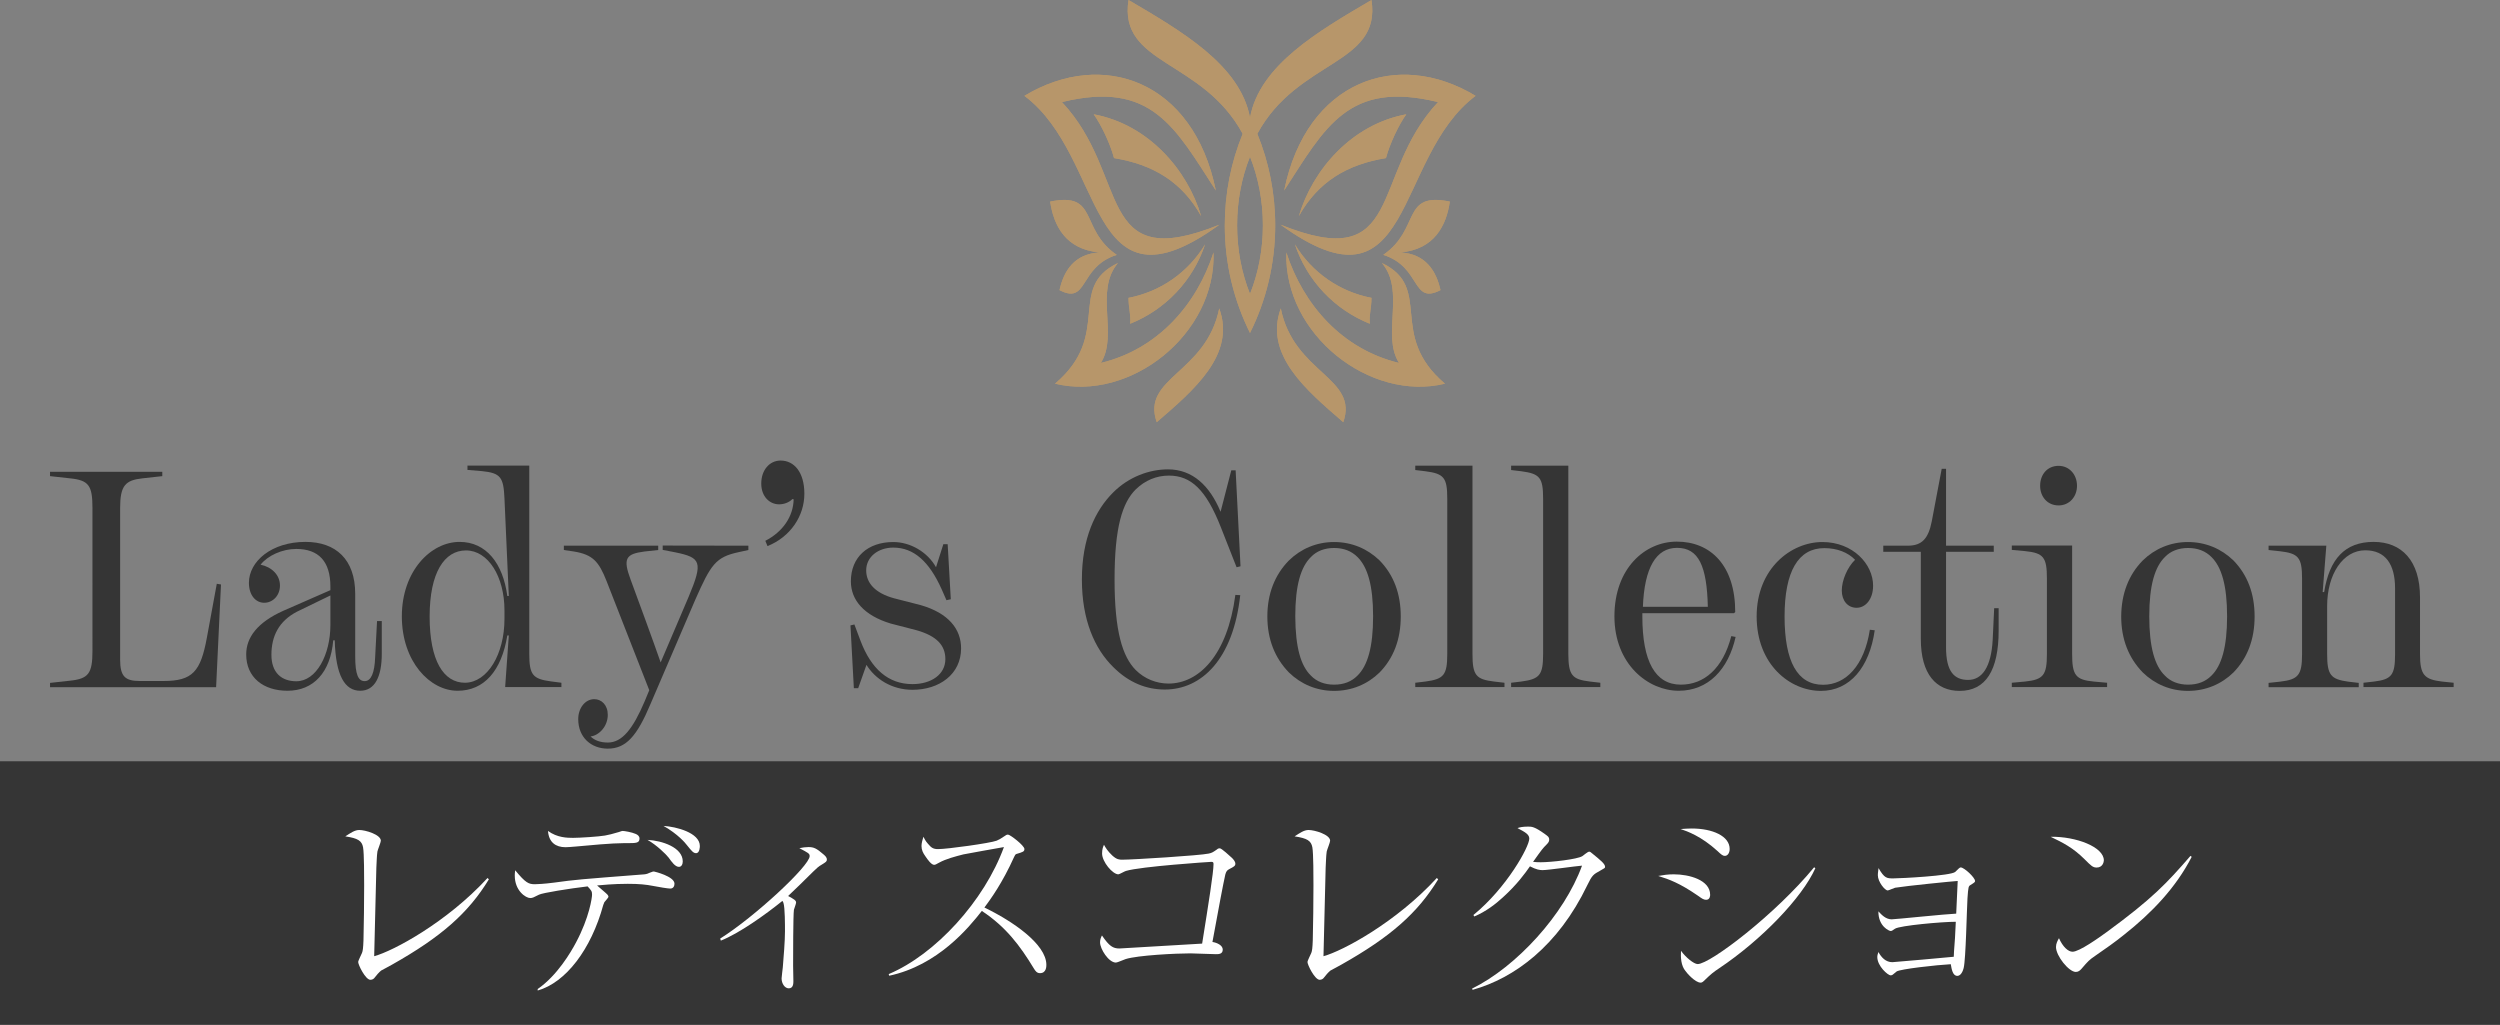 <?xml version="1.0" encoding="utf-8"?>
<!-- Generator: Adobe Illustrator 26.5.0, SVG Export Plug-In . SVG Version: 6.00 Build 0)  -->
<svg version="1.1" id="レイヤー_1" xmlns="http://www.w3.org/2000/svg" xmlns:xlink="http://www.w3.org/1999/xlink" x="0px"
	 y="0px" viewBox="0 0 1844 755.9" style="enable-background:new 0 0 1844 755.9;" xml:space="preserve">
<rect x="0" y="0" width="1844" height="755.9" fill="#808080" stroke="none"/>
<style type="text/css">
	.st0{fill-rule:evenodd;clip-rule:evenodd;fill:#B7966A;}
	.st1{fill:#B7966A;}
	.st2{fill:#353535;}
	.st3{fill-rule:evenodd;clip-rule:evenodd;fill:#353535;}
	.st4{fill:#FFFFFF;}
</style>
<g>
	<g>
		<path id="SVGID_1_" class="st0" d="M778.2,283c42.8-36.2,8.1-70.7,46.4-89c-17.6,20.8,0.5,52.8-12.6,73.7
			c42-10.1,70.6-42.9,83.1-81.5C897.1,246.7,833.5,296.5,778.2,283 M931.5,166.2c0-18.2-3.4-35.3-9.5-50.6
			c-6.1,15.2-9.5,32.4-9.5,50.6s3.4,35.3,9.5,50.6C928.1,201.5,931.5,184.4,931.5,166.2z M823.7,188c-27.8-19.2-13.1-46.7-49.1-39.3
			c2.6,17.9,11.5,35.2,36.3,37.5c-18.7,1.1-26.4,14-29.4,27.8C802.9,225.1,795.5,196.9,823.7,188z M899.3,227.5
			c-9.7,48-57.6,50.9-46.1,83.9C880.7,287.7,911.7,261.5,899.3,227.5z M916.6,98.7C886.8,43.6,824.9,48.1,832.4,0
			c39.1,23,82.3,47.9,89.6,86.7c7.2-38.8,50.5-63.7,89.6-86.7c7.5,48.1-54.4,43.6-84.2,98.7c8.5,20.8,13.2,43.6,13.2,67.5
			c0,28.5-6.7,55.5-18.6,79.4c-11.9-23.9-18.6-50.9-18.6-79.4C903.4,142.3,908.1,119.5,916.6,98.7z M1060.7,75.3
			c-50.7,54-23.9,127.7-116.2,90.4c99,71.7,83-49.4,143.9-95c-57.7-34.8-124.7-11.3-141.2,69.8C977.4,93.9,994.5,59.1,1060.7,75.3z
			 M1065.8,283c-42.8-36.2-8.1-70.7-46.5-89c17.6,20.8-0.5,52.8,12.6,73.7c-42-10.1-70.6-42.9-83.1-81.5
			C946.9,246.7,1010.5,296.5,1065.8,283z M1020.3,188c27.8-19.2,13.1-46.7,49.1-39.3c-2.6,17.9-11.5,35.2-36.3,37.5
			c18.7,1.1,26.4,14,29.4,27.8C1041.1,225.1,1048.5,196.9,1020.3,188z M944.7,227.5c9.7,48,57.6,50.9,46.1,83.9
			C963.3,287.7,932.3,261.5,944.7,227.5z M821.7,116.6c28.7,4.7,50.2,17.5,64.3,42.9c-10.1-34.2-38.9-67.7-79.3-75.2
			C812.2,91.9,818.9,106,821.7,116.6z M832.4,219.7c0,7.8,1.9,12.5,1.2,19.1c26-10.4,46.3-31.7,55.3-58.6
			C876.5,200.9,855.9,215.2,832.4,219.7z M1022.3,116.6c-28.7,4.7-50.2,17.5-64.3,42.9c10.1-34.2,38.9-67.7,79.3-75.2
			C1031.8,91.9,1025.1,106,1022.3,116.6z M1011.6,219.7c0,7.8-1.9,12.5-1.2,19.1c-26-10.4-46.3-31.7-55.3-58.6
			C967.5,200.9,988.1,215.2,1011.6,219.7z M783.3,75.3c50.7,54,23.9,127.7,116.2,90.4c-99,71.7-83-49.4-143.9-95
			c57.7-34.8,124.7-11.3,141.2,69.8C866.6,93.9,849.5,59.1,783.3,75.3z"/>
	</g>
	<g>
		<path class="st1" d="M778.2,283c42.8-36.2,8.1-70.7,46.4-89c-17.6,20.8,0.5,52.8-12.6,73.7c42-10.1,70.6-42.9,83.1-81.5
			C897.1,246.7,833.5,296.5,778.2,283 M931.5,166.2c0-18.2-3.4-35.3-9.5-50.6c-6.1,15.2-9.5,32.4-9.5,50.6s3.4,35.3,9.5,50.6
			C928.1,201.5,931.5,184.4,931.5,166.2z M823.7,188c-27.8-19.2-13.1-46.7-49.1-39.3c2.6,17.9,11.5,35.2,36.3,37.5
			c-18.7,1.1-26.4,14-29.4,27.8C802.9,225.1,795.5,196.9,823.7,188z M899.3,227.5c-9.7,48-57.6,50.9-46.1,83.9
			C880.7,287.7,911.7,261.5,899.3,227.5z M916.6,98.7C886.8,43.6,824.9,48.1,832.4,0c39.1,23,82.3,47.9,89.6,86.7
			c7.2-38.8,50.5-63.7,89.6-86.7c7.5,48.1-54.4,43.6-84.2,98.7c8.5,20.8,13.2,43.6,13.2,67.5c0,28.5-6.7,55.5-18.6,79.4
			c-11.9-23.9-18.6-50.9-18.6-79.4C903.4,142.3,908.1,119.5,916.6,98.7z M1060.7,75.3c-50.7,54-23.9,127.7-116.2,90.4
			c99,71.7,83-49.4,143.9-95c-57.7-34.8-124.7-11.3-141.2,69.8C977.4,93.9,994.5,59.1,1060.7,75.3z M1065.8,283
			c-42.8-36.2-8.1-70.7-46.5-89c17.6,20.8-0.5,52.8,12.6,73.7c-42-10.1-70.6-42.9-83.1-81.5C946.9,246.7,1010.5,296.5,1065.8,283z
			 M1020.3,188c27.8-19.2,13.1-46.7,49.1-39.3c-2.6,17.9-11.5,35.2-36.3,37.5c18.7,1.1,26.4,14,29.4,27.8
			C1041.1,225.1,1048.5,196.9,1020.3,188z M944.7,227.5c9.7,48,57.6,50.9,46.1,83.9C963.3,287.7,932.3,261.5,944.7,227.5z
			 M821.7,116.6c28.7,4.7,50.2,17.5,64.3,42.9c-10.1-34.2-38.9-67.7-79.3-75.2C812.2,91.9,818.9,106,821.7,116.6z M832.4,219.7
			c0,7.8,1.9,12.5,1.2,19.1c26-10.4,46.3-31.7,55.3-58.6C876.5,200.9,855.9,215.2,832.4,219.7z M1022.3,116.6
			c-28.7,4.7-50.2,17.5-64.3,42.9c10.1-34.2,38.9-67.7,79.3-75.2C1031.8,91.9,1025.1,106,1022.3,116.6z M1011.6,219.7
			c0,7.8-1.9,12.5-1.2,19.1c-26-10.4-46.3-31.7-55.3-58.6C967.5,200.9,988.1,215.2,1011.6,219.7z M783.3,75.3
			c50.7,54,23.9,127.7,116.2,90.4c-99,71.7-83-49.4-143.9-95c57.7-34.8,124.7-11.3,141.2,69.8C866.6,93.9,849.5,59.1,783.3,75.3z"/>
	</g>
</g>
<g>
	<g>
		<path class="st2" d="M163,431.1l-3.6,75.8H36.9v-3.2l14.5-1.6c13.8-1.4,16.8-5.2,16.8-22V374.8c0-16.8-2.7-20.6-16.8-22l-14.5-1.6
			V348h82.8v3.2l-14.5,1.6c-12.7,1.4-16.6,5.2-16.6,22v111.6c0,12.5,3.6,15.9,14.5,15.9h17.5c21.5,0,27.4-7,32-32l7.3-39.7
			L163,431.1z"/>
		<path class="st2" d="M281.6,458.3v24c0,16.6-5,27.2-15.9,27.2c-11.3,0-18.1-11.1-18.8-37.2h-1.1c-2,23.6-14.5,37.2-33.8,37.2
			c-17.7,0-30.4-9.8-30.4-26.8c0-12.5,8.2-23.6,27.4-32.2l34.7-15.2v-2.7c0-18.6-8.8-27.7-25.2-27.7c-10.2,0-20.9,4.8-26.3,11.6
			c8.4,1.8,14.3,7.7,14.3,15.4c0,7.5-5.4,12.7-11.6,12.7c-6.4,0-11.3-5.7-11.3-14.7c0-15.9,16.8-30.2,41.7-30.2
			c22.2,0,36.7,12.7,36.7,38.3v46c0,13.8,2.3,18.4,7,18.4s7.3-6.1,7.7-17.5l1.4-26.8h3.5V458.3z M243.7,461v-21.8l-24.7,12
			c-13.4,7-18.8,18.1-18.8,31.8c0,13.2,7.5,19.5,18.4,19.5C233.3,502.5,243.7,483,243.7,461z"/>
		<path class="st2" d="M414.1,503.6v3.2h-41.5l2.7-38.1h-1.1c-4.3,26.3-17.2,40.8-36.7,40.8c-20.4,0-41.1-21.5-41.1-54.9
			c0-33.3,21.3-54.9,42.6-54.9c19.7,0,32,15.9,35.2,39.9h1.1l-3.2-71.9c-0.7-15.6-2.7-18.8-16.6-20.2l-10.7-0.9v-3.2h45.6v138.8
			c0,15.6,2.5,18.6,16.1,20.4L414.1,503.6z M372.1,456.5v-6.3c0-24.9-12-44.2-28.4-44.2c-15.9,0-26.8,16.3-26.8,48.8
			c0,32.4,10.2,48.8,26.1,48.8C359.6,503.4,372.1,482.5,372.1,456.5z"/>
		<path class="st2" d="M552,402.5v3.2l-7.3,1.6c-16.8,3.6-20.4,9.1-31.8,34.9l-33.1,77.1c-10,23.8-18.1,32.9-31.5,32.9
			c-12.2,0-21.8-8.2-21.8-21.8c0-8.2,5.2-14.7,11.8-14.7c5.4,0,10,4.3,10,11.6c0,8.4-6.4,15.2-12.7,15.9c2.9,2.9,7.3,4.5,12.7,4.5
			c10.7,0,18.6-10.2,27.2-30.4l3.4-8.2l-31.5-80.5c-5.7-14.5-10.2-19.5-24-21.8l-7.5-1.1v-3.2h69.6v3.2l-10.2,1.1
			c-13.8,1.8-15.9,5.2-10.2,20.6l10.9,29.7c4.8,13.4,8.4,22.9,11.3,31.5l20.6-48.3c10.9-25.9,9.1-29-9.8-32.9l-9.3-1.8v-3.2
			L552,402.5L552,402.5z"/>
		<path class="st2" d="M561.5,356.7c0-10,6.1-17,14.3-17c9.8,0,17.5,8.4,17.5,24.5c0,16.3-10.2,31.8-27.2,38.6l-1.6-3.9
			c12.9-6.6,20.6-17.9,20.9-30.6l-0.9-0.2c-2.7,2.7-6.4,3.9-10,3.9C567.6,371.9,561.5,366.2,561.5,356.7z"/>
		<path class="st2" d="M708.9,478.2c0,19.3-16.3,30.6-35.8,30.6c-15.6,0-27.7-8.2-34-18.4l-6.1,17.2h-3.2l-2.5-46.3l2.9-0.7l4.5,12
			c7.9,20.9,20.6,32,38.3,32c14.1,0,24.3-7.3,24.3-18.4c0-10-6.1-17-21.1-21.3l-19.3-5c-19.5-5.9-29.3-17.2-29.3-31.1
			c0-17.9,12.5-29,31.3-29c12.5,0,25.2,7.3,31.5,18.6l5.4-17h3.2l2.3,40.6l-3.2,0.7l-3.6-8.2c-9.1-20.2-20.4-30.6-35.6-30.6
			c-11.1,0-20,6.8-20,16.8c0,9.3,6.6,16.8,20.6,20.6l19.5,5C699.6,452.2,708.9,464,708.9,478.2z"/>
		<path class="st2" d="M911.2,438.8l3.6,0.2c-5.2,47.4-28.6,69.6-55.6,69.6c-13.6,0-26.5-5-38.1-16.6
			c-13.6-13.4-23.1-34.5-23.1-64.6c0-30.2,9.8-51,23.1-64.2c11.6-11.6,26.8-17,40.4-17c18.1,0,30.8,12,38.8,31.3l7.9-30.6h3.2
			l3.6,70.8l-2.9,0.7l-11.6-29.5c-10.9-27.7-22-38.1-38.3-38.1c-9.1,0-17.5,3.4-24.5,10.2c-9.8,9.8-15.6,27.7-15.6,66.5
			c0,38.3,5.9,56.9,15.6,66.7c6.6,6.6,15.4,10,24.3,10C884.2,504.1,905.3,483.5,911.2,438.8z"/>
		<path class="st2" d="M950.7,413.4c8.8-8.6,20.4-13.6,33.3-13.6c13.2,0,24.7,5,33.6,13.6c10.4,10.7,15.6,24.5,15.6,41.3
			s-5.2,30.6-15.6,41.3c-8.8,8.6-20.4,13.6-33.6,13.6c-12.9,0-24.5-5-33.3-13.6c-10.4-10.7-15.9-24.5-15.9-41.3
			S940.3,424,950.7,413.4z M967,498.4c4.1,4.3,10,6.6,17,6.6c7.3,0,12.9-2.3,17.2-6.6c7.5-7.3,11.6-20.9,11.6-43.8
			s-4.1-36.5-11.6-43.8c-4.3-4.3-10-6.6-17.2-6.6c-7,0-12.9,2.3-17,6.6c-7.5,7.3-11.6,20.9-11.6,43.8
			C955.5,477.6,959.5,491.2,967,498.4z"/>
		<path class="st2" d="M1102,502.7l7.7,0.9v3.2h-65.8v-3.2l7.5-0.9c13.6-1.8,16.1-4.8,16.1-20.4V367.8c0-15.6-2.5-18.4-16.1-20.2
			l-7.5-0.9v-3.2h42.2v138.8C1086.1,498,1088.6,501.1,1102,502.7z"/>
		<path class="st2" d="M1172.7,502.7l7.7,0.9v3.2h-65.8v-3.2l7.5-0.9c13.6-1.8,16.1-4.8,16.1-20.4V367.8c0-15.6-2.5-18.4-16.1-20.2
			l-7.5-0.9v-3.2h42.2v138.8C1156.9,498,1159.4,501.1,1172.7,502.7z"/>
		<path class="st2" d="M1280.2,469.8c-5.4,24-20.2,39.7-42,39.7c-22.5,0-47.4-19.5-47.4-54.9s22.5-55.1,46-55.1
			c24.9,0,43.1,17.5,43.1,51.9l-0.9,0.9h-67.6v2.3c0,33.3,9.5,50.4,28.4,50.4c17.2,0,31.1-12,37.2-35.8L1280.2,469.8z M1211.8,447.6
			h47.9c-0.7-30.2-6.8-43.5-22.7-43.5C1221.5,404.1,1212.9,418.8,1211.8,447.6z"/>
		<path class="st2" d="M1382.8,464.9c-3.9,27.4-18.4,44.7-39.7,44.7c-22.9,0-47.4-19.5-47.4-54.9s25.4-54.9,48.5-54.9
			c22.5,0,37.4,16.3,37.4,32.2c0,9.8-5.4,16.3-12.2,16.3c-6.6,0-10.9-5.4-10.9-12.7c0-7.5,4.1-17.2,9.8-22.7
			c-5.2-5.4-13.2-8.6-22.7-8.6c-19.1,0-29.3,17-29.3,50.4c0,33.3,9.5,50.4,28.4,50.4c16.8,0,30.4-14.1,34.5-40.6L1382.8,464.9z"/>
		<path class="st2" d="M1474.2,448.8v16.3c0,29.3-9.5,44.5-28.8,44.5c-17.2,0-28.6-12.2-28.6-38.3V407h-27.7v-4.5h18.1
			c10.4,0,15.2-5.2,17.7-18.1l7.3-38.6h3.2v56.7h35.2v4.5h-35.2v70.5c0,17.7,5.9,24,16.3,24c10.2,0,17-9.3,18.1-29.5l1.1-23.4h3.3
			V448.8z"/>
		<path class="st2" d="M1544.2,502.7l10,0.9v3.2h-70.3v-3.2l9.8-0.9c13.6-1.4,16.1-4.8,16.1-20.4v-55.6c0-15.7-2.5-18.8-16.1-20.2
			l-9.8-0.9v-3.2h44.5v79.8C1528.4,498,1530.9,501.4,1544.2,502.7z M1504.8,358.3c0-8.4,5.4-14.7,13.6-14.7
			c7.9,0,13.6,6.4,13.6,14.7c0,8.2-5.7,14.5-13.6,14.5C1510.2,372.8,1504.8,366.4,1504.8,358.3z"/>
		<path class="st2" d="M1580.5,413.4c8.8-8.6,20.4-13.6,33.3-13.6c13.2,0,24.7,5,33.6,13.6c10.4,10.7,15.6,24.5,15.6,41.3
			s-5.2,30.6-15.6,41.3c-8.8,8.6-20.4,13.6-33.6,13.6c-12.9,0-24.5-5-33.3-13.6c-10.4-10.7-15.9-24.5-15.9-41.3
			C1564.7,437.9,1570.1,424,1580.5,413.4z M1596.9,498.4c4.1,4.3,10,6.6,17,6.6c7.3,0,12.9-2.3,17.2-6.6
			c7.5-7.3,11.6-20.9,11.6-43.8s-4.1-36.5-11.6-43.8c-4.3-4.3-10-6.6-17.2-6.6c-7,0-12.9,2.3-17,6.6c-7.5,7.3-11.6,20.9-11.6,43.8
			C1585.3,477.6,1589.4,491.2,1596.9,498.4z"/>
		<path class="st2" d="M1809.8,503.6v3.2h-66.5v-3.2l7.9-0.9c12.9-1.6,15.4-4.8,15.4-20.2V434c0-17.7-7-28.1-22-28.1
			c-16.3,0-28.1,17.5-28.1,41.1v35.4c0,15.6,2.7,18.6,15.6,20.4l7.7,0.9v3.2h-66.5v-3.2l8.4-0.9c13.6-1.6,16.3-4.8,16.3-20.4v-55.6
			c0-15.7-2.7-18.6-16.3-20.2l-8.4-0.9v-3.2h42.6l-2.7,34.2h1.1c3.9-24.5,15.4-37,36.5-37c20.6,0,34.2,13.8,34.2,40.8v42
			c0,15.4,3.2,18.6,16.1,20.2L1809.8,503.6z"/>
	</g>
</g>
<rect y="561.5" class="st3" width="1844" height="194.4"/>
<g>
	<path class="st4" d="M360.6,648.6c-15.2,24.9-35.2,42.5-71.4,62.9c-1.2,0.8-7,3.7-8.1,4.4c-1.4,1.1-3.6,3.6-5.1,5.6
		c-0.3,0.3-1.2,1.2-2.8,1.2c-3.6,0-9-11-9-13.1c0-1.1,2.5-5.8,2.8-6.7c0.6-1.4,0.9-3.7,1.1-9.3c0.3-13.5,0.5-27.1,0.5-40.6
		c0-5.8,0-23.7-0.8-28c-0.9-4.8-3.7-6.7-13.1-8.1c4-2.6,7-4.7,10.3-4.7c4.5,0,15.9,3.4,15.9,7.9c0,1.2-2.3,6.8-2.5,7.9
		c-0.5,3-0.6,8.9-0.8,12.1c-0.6,26.9-0.9,37.3-1.6,65.2c14.3-3.9,53.8-25.2,83.6-57.7L360.6,648.6z"/>
	<path class="st4" d="M396.6,729.5c14.5-10,24.6-27.4,28.3-34.4c9.8-18.4,11.8-33,11.8-35.2c0-2.5-0.5-3.1-3.3-6.1
		c-13.5,1.6-33.3,4.8-35.8,6.1c-4,2-4.8,2.5-6.5,2.5c-3.3,0-11.4-5.4-11.4-16.5c0-1.1,0-1.9,0.3-4c7.8,9.5,10,10.3,14.6,10.3
		c1.1,0,6.7-0.2,14.2-1.2c16-2.2,17.6-2.3,66.6-6.1c1.7-0.2,2.6-0.6,3.9-1.2c2.2-0.9,2.5-0.9,3-0.9c0.3,0,15.2,3.6,15.2,9
		c0,1.7-0.8,3.6-3.1,3.6c-1.7,0-8.4-1.1-12.4-1.9c-5.6-1.1-10.6-1.6-19-1.6c-10.7,0-19,0.9-22.6,1.2c6.8,5.9,7.5,6.5,7.6,6.7
		c0.5,0.6,0.8,1.1,0.8,1.6c0,0.8-2.6,3.4-3,4c-0.3,0.6-0.6,1.7-0.8,2c-9,33-27.7,57.3-48.4,63.2L396.6,729.5z M460.2,621.9
		c-8.6,0-26.1,1.6-35.5,2.5c-3.3,0.3-6.2,0.5-7.6,0.5c-7.2,0-12.3-3.6-12.9-12c6.8,5,14.2,5.1,18.5,5.1c4.8,0,19-0.9,23.5-1.7
		c2.6-0.5,5.8-1.2,10.3-2.6c1.7-0.6,2.2-0.8,2.8-0.8c1.2,0,6.7,0.9,9.6,2.2c1.4,0.6,2.8,1.6,2.8,3.4c0,3.4-2.6,3.4-9.3,3.4
		L460.2,621.9L460.2,621.9z M503.6,635.4c0,2-0.9,4-2.8,4c-2.8,0-5.3-3.6-7.6-6.8c-2-2.6-8.9-9.3-15.6-13.1
		C488.2,620,503.6,625,503.6,635.4z M516.2,624c0,0.5,0,5.3-2.8,5.3c-2,0-3.3-1.7-6.7-5.9c-1.2-1.6-6.7-8.2-17.3-14.2
		C498.6,609.7,516.2,614.2,516.2,624z"/>
	<path class="st4" d="M531.2,692.3c25.5-16,66-53.7,66-60.8c0-1.9-0.8-2.3-7.6-5.9c2.6-0.5,4.5-0.8,6.7-0.8c3.9,0,5.9,0.9,11,5.3
		c1.4,1.2,2.6,2.3,2.6,3.9c0,1.4-0.5,1.7-4,3.9c-2,1.1-3.3,2.3-6.2,5.1c-4.7,4.7-15.1,14.9-18.4,17.9c4.4,2.3,5.9,3.3,5.9,4.8
		c0,0.9-1.4,4.5-1.6,5.3c-0.6,3.9-0.6,35.2-0.6,41.4c0,1.7,0.2,9.5,0.2,11.2s0,5.4-3.4,5.4c-3,0-5.3-3.6-5.3-7.3
		c0-1.2,0.8-7,0.9-8.2c0.6-7.3,1.6-19.4,1.6-26.6c0-4.7,0-17.4-1.1-20.8c-0.2-0.6-0.3-0.9-0.8-1.6c-12.3,10-32.1,24.1-45.4,29.3
		L531.2,692.3z"/>
	<path class="st4" d="M655.5,718.5c34.5-14.5,70.6-54.1,85-93.7c-4.8,0.9-25.7,4.5-29.9,5.4c-6.2,1.6-12.8,3.3-17.9,6.1
		c-2.2,1.2-2.8,1.6-3.7,1.6c-2,0-4.7-3.7-6.5-6.4c-1.6-2.2-2.8-4.5-2.8-7.5c0-2.2,0.8-4.7,1.4-6.8c0.8,1.4,1.4,3,3.3,5.1
		c2.6,3.1,4,4,7.6,4c6.8,0,38.4-4.4,43.1-6.2c1.9-0.8,2.6-1.2,6.2-3.6c1.2-0.9,1.7-0.9,2.2-0.9c1.6,0,12.1,8.1,12.1,10.6
		c0,1.9-0.9,2.2-5.9,3.7c-0.8,0.2-1.2,1.2-1.7,2.2c-8.7,19.3-17.3,31.1-21.9,37.3c20.4,9.8,45.7,26.9,45.7,42.3c0,1.1,0,6.1-4.7,6.1
		c-2.3,0-3.4-1.6-4.5-3.4c-10.3-17-20.7-30.8-38.4-42.5c-9.6,12.3-32.4,40.1-68.3,47.8L655.5,718.5z"/>
	<path class="st4" d="M901.9,700.4c0,3.4-3,3.4-5.1,3.4c-3,0-16-0.6-18.7-0.6c-10.6,0-38.9,1.4-47.8,4.2c-1.1,0.3-6.1,2.6-7.2,2.6
		c-5.4,0-11.7-10.1-11.7-14.9c0-2,0.6-3.6,1.4-5.1c5.4,7.9,8.1,9.6,12.9,9.6c1.2,0,56.9-3.3,61-3.6c4.8-30,8.4-52.6,8.4-58.7
		c0-1.4-0.5-1.6-1.7-1.6c-1.1,0-52.1,3.4-62.9,6.7c-0.9,0.2-4.8,2.5-5.6,2.5c-4.2,0-12-9.2-12-15.4c0-3.3,0.8-5,1.4-6.4
		c1.2,2.2,2.8,4.8,6.1,7.9c3.4,3.1,5.3,3.1,7.5,3.1c7.9,0,57.4-3.1,63.6-4.5c2.5-0.5,3.3-1.1,6.2-3.1c0.6-0.6,1.2-0.8,2-0.8
		c1.4,0,7.3,5.6,8.9,7c0.9,0.9,2.6,2.6,2.6,4.4c0,1.6-1.1,2.2-4.4,3.9c-1.7,0.9-2.3,1.6-3,4c-1.9,8.6-4.4,22.1-9.5,49.8
		C897.7,695.3,901.9,697.3,901.9,700.4z"/>
	<path class="st4" d="M1060.8,648.6c-15.2,24.9-35.2,42.5-71.4,62.9c-1.2,0.8-7,3.7-8.1,4.4c-1.4,1.1-3.6,3.6-5.1,5.6
		c-0.3,0.3-1.2,1.2-2.8,1.2c-3.6,0-9-11-9-13.1c0-1.1,2.5-5.8,2.8-6.7c0.6-1.4,0.9-3.7,1.1-9.3c0.3-13.5,0.5-27.1,0.5-40.6
		c0-5.8,0-23.7-0.8-28c-0.9-4.8-3.7-6.7-13.1-8.1c4-2.6,7-4.7,10.3-4.7c4.5,0,15.9,3.4,15.9,7.9c0,1.2-2.3,6.8-2.5,7.9
		c-0.5,3-0.6,8.9-0.8,12.1c-0.6,26.9-0.9,37.3-1.6,65.2c14.3-3.9,53.8-25.2,83.6-57.7L1060.8,648.6z"/>
	<path class="st4" d="M1085.8,729.2c32.8-16.2,68-54.6,81.1-90.7c-4.5,0.3-24.9,3.3-29.1,3.3c-2,0-4.5-0.3-9.3-2.8
		c-3.7,5.3-9.6,13.5-20.1,23c-5.1,4.7-12.4,10.4-21,14l-0.6-1.1c24.7-20.2,41.2-50.4,41.2-56.3c0-3.1-2.8-4.7-8.7-7.8
		c1.4-0.5,3.6-1.1,7.8-1.1c2.8,0,4.7,0,12.3,5.4c2.8,2,3.3,2.6,3.3,4.2c0,1.4-0.6,2.3-2.3,4c-2.3,2.3-2.8,2.8-9.6,12.4
		c1.2,0.2,3.9,0.3,5.6,0.3c7.8,0,27.1-2.2,30.7-4.5c0.8-0.5,4-3.3,5-3.3c0.8,0,1.2,0.3,2.2,1.2c6.5,5.3,9.6,7.8,9.6,10
		c0,0.9-0.3,0.9-3.6,2.8c-5.1,2.8-5.9,3.3-9.5,10.7c-21.5,44.8-53.8,68.6-84.6,77.2L1085.8,729.2z"/>
	<path class="st4" d="M1234.6,644.9c11.4,0,26.8,4.2,26.8,15.1c0,0.5,0,3.7-3,3.7c-1.9,0-3.3-1.1-6.4-3.3
		c-13.1-9-20.8-11.8-28.9-14.3C1227,645.4,1230.1,644.9,1234.6,644.9z M1247.8,611.1c15.4,0,28,5.6,28,15.1c0,2.8-1.4,5.1-3.6,5.1
		c-1.4,0-2.6-0.9-5.4-3.6c-12.1-11-22.2-14.5-27.2-16.2C1242.8,611.3,1244.9,611.1,1247.8,611.1z M1339,640.4
		c-9.8,21.8-39.7,52.9-71.1,73.9c-4.2,2.8-5.6,3.9-11.2,9.3c-0.9,0.9-1.7,1.2-2.3,1.2c-4.2,0-10.6-7.6-11.2-8.6
		c-3.3-3.9-3.6-10-3.3-14.9c3.4,4.8,9.5,9.8,12.3,9.8c9.2,0,57.6-36.9,85.9-71.4L1339,640.4z"/>
	<path class="st4" d="M1397.8,685c-2.2,1.6-2.5,1.7-3.4,1.7c-0.6,0-9-3.1-8.9-14.5c2.3,2.5,5.4,5.9,9.8,5.9c2.5,0,40-3.9,47.6-4.2
		c0.6-11.8,0.6-13.1,1.1-24.1c-3.6,0.2-37.7,3.6-46.2,5c-0.9,0.2-4.7,2-5.4,2c-2.2,0-7.3-6.5-7.3-11.2c0-0.9,0-1.4,0.5-5.3
		c4.4,7.6,6.1,7.6,11,7.6c5.1,0,42.6-1.9,45.6-4.8c2.2-2.2,3.3-3.3,4-3.3c2.6,0,10.6,7.5,10.6,10c0,0.8-0.3,1.1-3.4,3
		c-1.4,0.9-1.6,1.1-2.2,10c-0.5,8.1-1.2,44.8-2.8,51.2c-1.2,4.7-3.3,5.8-4.7,5.8c-3.4,0-4.2-5-4.8-8.6c-10,0.5-37.8,3.6-40,5.4
		c-3,2.5-3.1,2.8-4.4,2.8c-2,0-9.8-6.8-9.8-13.5c0-1.2,0.3-2,0.8-3.7c2.2,4,5.4,7.5,10.3,7.5c1.1,0,42.8-3.7,45.3-4
		c0-2.5,0.2-3.6,0.9-13.8c0.3-5.3,0.3-5.9,0.6-12C1432.2,679.9,1401.4,682.7,1397.8,685z"/>
	<path class="st4" d="M1551.8,634.6c0,1.1-0.8,5.3-5.3,5.3c-2.8,0-4-1.2-8.9-6.1c-8.6-8.6-16.3-12.4-25.1-16.6
		C1531.5,616.9,1551.8,624.8,1551.8,634.6z M1616.6,632c-11.7,22.9-29.7,41.5-49.8,57.4c-7.2,5.8-13.4,10.1-21.5,15.7
		c-4.5,3.1-5,3.7-10,9.5c-1.1,1.2-2.2,2.3-4.2,2.3c-5.1,0-14.6-11.8-14.6-18.4c0-2.6,1.2-4.7,2.2-6.5c2.8,6.4,6.8,10,10,10
		c5,0,19.4-10.3,25.2-14.5c33.6-24.6,44.2-35.9,61.8-56.2L1616.6,632z"/>
</g>
</svg>
